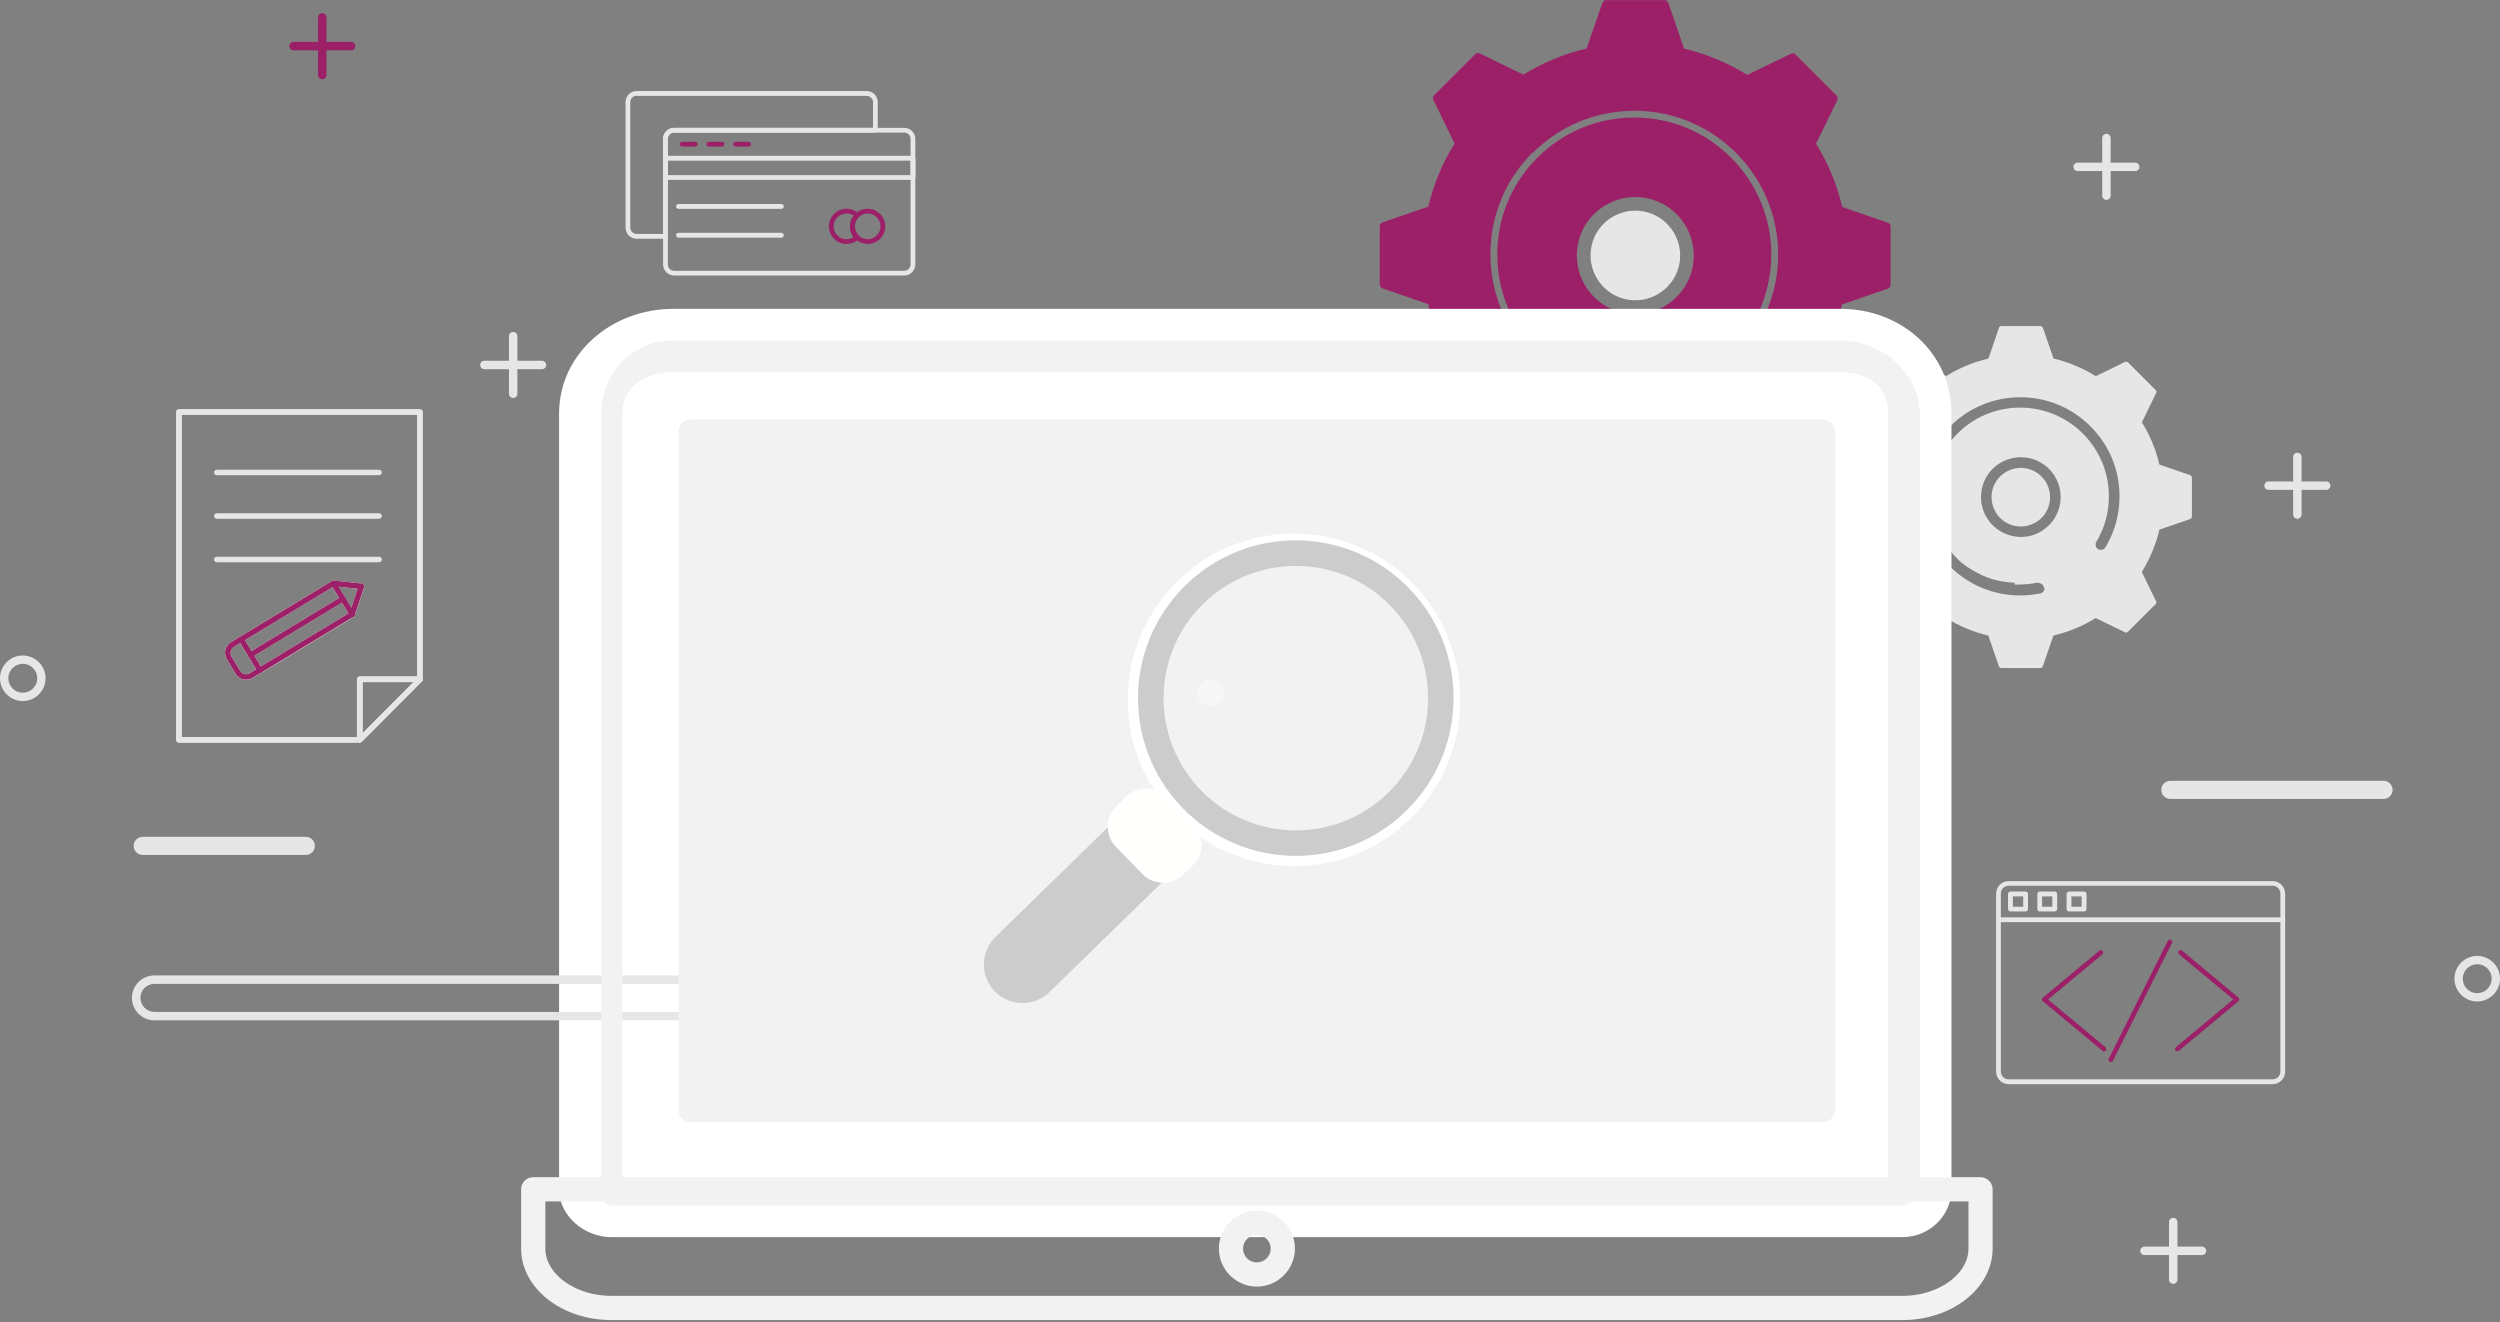 <svg width="450" height="238" viewBox="0 0 450 238" fill="none" xmlns="http://www.w3.org/2000/svg">
<rect x="0" y="0" width="450" height="238" fill="#808080" stroke="none"/>
<g clip-path="url(#clip0_453_17309)">
<path d="M342.436 216.246H110.012C108.815 216.246 107.828 215.278 107.828 214.063V74.487C107.828 67.139 113.79 61.177 121.119 61.177H331.309C338.638 61.177 344.6 67.139 344.6 74.487V214.063C344.6 215.259 343.632 216.246 342.417 216.246H342.436Z" fill="#F2F2F2"/>
<path d="M286.524 44.013C287.055 41.924 288.366 40.158 290.226 39.057C291.726 38.165 293.454 37.785 295.163 37.956C295.562 37.994 295.942 38.07 296.34 38.165C300.65 39.266 303.271 43.652 302.188 47.962C301.087 52.272 296.701 54.892 292.391 53.81C288.081 52.709 285.461 48.323 286.543 44.013H286.524Z" fill="#E6E6E6"/>
<path d="M248.357 40.728V51.209C248.357 51.513 248.547 51.779 248.832 51.892L257.073 54.74C258.022 58.823 259.636 62.658 261.781 66.133L257.946 73.975C257.813 74.24 257.87 74.582 258.079 74.791L265.484 82.196C265.693 82.405 266.035 82.462 266.3 82.329L274.161 78.513C277.617 80.658 281.452 82.272 285.535 83.24L288.383 91.5C288.478 91.785 288.762 91.975 289.066 91.975H299.547C299.851 91.975 300.117 91.785 300.231 91.5L303.079 83.26C307.161 82.31 310.997 80.696 314.471 78.551L322.313 82.386C322.579 82.519 322.921 82.462 323.13 82.253L330.535 74.848C330.743 74.639 330.8 74.297 330.668 74.032L326.851 66.171C328.997 62.715 330.611 58.88 331.579 54.797L339.838 51.949C340.123 51.854 340.313 51.57 340.313 51.266V40.785C340.313 40.481 340.123 40.215 339.838 40.101L331.598 37.253C330.649 33.171 329.035 29.335 326.889 25.861L330.724 18.019C330.857 17.753 330.8 17.411 330.592 17.203L323.187 9.798C322.978 9.589 322.636 9.532 322.37 9.665L314.509 13.481C311.054 11.335 307.218 9.722 303.136 8.753L300.288 0.494C300.193 0.209 299.908 0.019 299.604 0.019H289.123C288.819 0.019 288.554 0.209 288.44 0.494L285.592 8.734C281.509 9.684 277.674 11.297 274.199 13.443L266.357 9.608C266.092 9.475 265.75 9.532 265.541 9.741L258.136 17.146C257.927 17.355 257.87 17.696 258.003 17.962L261.819 25.823C259.674 29.279 258.06 33.114 257.092 37.196L248.832 40.044C248.547 40.139 248.357 40.424 248.357 40.728ZM275.908 27.513C280.807 22.633 287.3 19.937 294.212 19.937C308.49 19.937 320.092 31.576 320.073 45.836C320.073 46.709 320.035 47.601 319.94 48.456C319.56 52.234 318.345 55.861 316.389 59.127C316.218 59.411 315.838 59.506 315.554 59.335C315.345 59.203 315.231 58.975 315.25 58.747C315.25 58.652 315.288 58.576 315.326 58.5C317.187 55.405 318.326 51.93 318.706 48.342C318.781 47.506 318.838 46.671 318.838 45.836C318.838 32.24 307.807 21.171 294.193 21.152C287.604 21.152 281.414 23.715 276.743 28.367C272.68 32.411 270.212 37.633 269.642 43.272C269.547 44.108 269.509 44.962 269.509 45.797C269.509 50.658 270.914 55.196 273.345 59.013C277.712 65.886 285.402 70.462 294.155 70.462C295.921 70.462 297.668 70.272 299.376 69.911C299.699 69.835 300.041 70.044 300.098 70.386C300.098 70.443 300.098 70.519 300.098 70.576C300.079 70.842 299.889 71.051 299.623 71.108C299.528 71.127 299.414 71.146 299.319 71.165C299.262 71.165 299.206 71.183 299.168 71.203C299.168 71.203 299.13 71.203 299.111 71.203C297.762 71.468 296.376 71.62 294.99 71.658C294.706 71.658 294.421 71.658 294.155 71.658C293.262 71.658 292.37 71.62 291.497 71.525C285.592 70.918 280.104 68.335 275.851 64.063C270.971 59.165 268.275 52.671 268.275 45.76C268.275 44.867 268.313 43.975 268.408 43.101C269.016 37.196 271.598 31.709 275.87 27.456L275.908 27.513ZM293.281 56.468C292.769 56.411 292.275 56.335 291.762 56.203C286.142 54.779 282.724 49.044 284.149 43.405C284.832 40.671 286.541 38.392 288.971 36.949C291.383 35.506 294.212 35.089 296.946 35.791C302.566 37.215 305.984 42.949 304.56 48.589C303.269 53.715 298.389 57 293.3 56.487L293.281 56.468Z" fill="#9C2068"/>
<path d="M332.984 85.956V92.962C332.984 93.171 333.117 93.342 333.307 93.418L338.832 95.316C339.478 98.05 340.541 100.614 341.984 102.93L339.421 108.19C339.326 108.38 339.364 108.588 339.516 108.74L344.472 113.696C344.624 113.848 344.832 113.886 345.022 113.791L350.282 111.228C352.598 112.671 355.162 113.753 357.896 114.399L359.795 119.924C359.87 120.114 360.041 120.247 360.25 120.247H367.257C367.465 120.247 367.636 120.114 367.712 119.924L369.611 114.399C372.345 113.753 374.908 112.69 377.225 111.247L382.484 113.81C382.674 113.905 382.883 113.867 383.035 113.715L387.991 108.759C388.143 108.607 388.181 108.399 388.086 108.209L385.522 102.949C386.965 100.633 388.048 98.069 388.693 95.335L394.219 93.436C394.408 93.361 394.541 93.19 394.541 92.981V85.975C394.541 85.766 394.408 85.595 394.219 85.519L388.693 83.62C388.048 80.886 386.984 78.323 385.541 76.006L388.105 70.747C388.2 70.557 388.162 70.348 388.01 70.196L383.054 65.24C382.902 65.088 382.693 65.05 382.503 65.145L377.244 67.709C374.927 66.266 372.364 65.183 369.63 64.538L367.731 59.013C367.655 58.823 367.484 58.69 367.276 58.69H360.269C360.06 58.69 359.889 58.823 359.813 59.013L357.915 64.538C355.181 65.183 352.617 66.247 350.301 67.69L345.041 65.126C344.851 65.031 344.643 65.069 344.491 65.221L339.535 70.177C339.383 70.329 339.345 70.538 339.44 70.728L342.003 75.987C340.56 78.304 339.478 80.867 338.832 83.601L333.307 85.5C333.117 85.576 332.984 85.747 332.984 85.956ZM351.041 76.728C354.421 73.348 358.902 71.506 363.668 71.506C368.434 71.506 372.915 73.367 376.294 76.747C379.674 80.126 381.516 84.607 381.516 89.373C381.516 89.981 381.478 90.588 381.421 91.177C381.155 93.778 380.32 96.285 378.972 98.525C378.706 98.981 378.117 99.114 377.662 98.848C377.339 98.658 377.168 98.297 377.206 97.936C377.206 97.804 377.263 97.671 377.339 97.538C378.535 95.525 379.295 93.285 379.522 90.968C379.579 90.436 379.598 89.886 379.598 89.354C379.598 85.082 377.946 81.076 374.927 78.057C371.908 75.038 367.902 73.386 363.649 73.367C359.377 73.367 355.37 75.019 352.351 78.038C349.731 80.658 348.117 84.038 347.757 87.683C347.7 88.234 347.681 88.766 347.681 89.316C347.681 93.588 349.332 97.595 352.351 100.614C352.37 100.633 352.408 100.671 352.427 100.69C352.427 100.69 352.427 100.69 352.446 100.709C353.491 101.734 354.649 102.418 355.883 103.101C358.181 104.373 360.744 104.905 363.44 104.905C363.497 104.905 362.643 104.905 362.643 104.905V105.228C364.541 105.228 365.415 105.133 366.516 104.905C367.029 104.791 367.769 105.133 367.883 105.645C367.902 105.74 368.035 105.854 368.016 105.949C367.978 106.348 367.75 106.69 367.332 106.785C367.276 106.785 367.257 106.804 367.2 106.823C366.003 107.069 364.807 107.183 363.592 107.183C362.984 107.183 362.377 107.145 361.788 107.088C352.788 106.177 345.744 98.544 345.763 89.316C345.763 88.709 345.801 88.082 345.858 87.475C346.276 83.392 348.06 79.614 351.003 76.69L351.041 76.728ZM367.427 95.639C366.098 96.436 364.56 96.778 363.041 96.607C362.7 96.569 362.339 96.512 361.997 96.418C360.136 95.943 358.579 94.785 357.592 93.133C356.605 91.481 356.339 89.563 356.795 87.702C357.763 83.867 361.674 81.55 365.51 82.519C369.345 83.487 371.681 87.398 370.693 91.234C370.219 93.095 369.06 94.652 367.408 95.639H367.427Z" fill="#E6E6E6"/>
<path d="M359.225 92.183C358.504 90.968 358.295 89.563 358.637 88.196C359.282 85.633 361.732 83.981 364.276 84.247C364.523 84.266 364.789 84.323 365.036 84.38C367.846 85.101 369.574 87.968 368.852 90.797C368.51 92.164 367.656 93.304 366.441 94.025C365.225 94.747 363.82 94.956 362.453 94.614C361.086 94.272 359.947 93.418 359.225 92.202V92.183Z" fill="#E6E6E6"/>
<path d="M110.013 222.683C105.209 222.683 100.633 218.867 100.633 214.063V74.487C100.633 63.551 110.202 55.595 121.139 55.595H331.329C342.266 55.595 351.266 63.551 351.266 74.487V214.063C351.266 218.867 347.24 222.683 342.437 222.683H110.013Z" fill="white"/>
<path d="M162.762 49.594H121.351C120.25 49.594 119.357 48.702 119.357 47.601V25.006C119.357 23.905 120.25 23.012 121.351 23.012H162.762C163.864 23.012 164.756 23.905 164.756 25.006V47.601C164.756 48.702 163.864 49.594 162.762 49.594ZM121.351 23.867C120.725 23.867 120.212 24.379 120.212 25.006V47.601C120.212 48.227 120.725 48.74 121.351 48.74H162.762C163.389 48.74 163.902 48.227 163.902 47.601V25.006C163.902 24.379 163.389 23.867 162.762 23.867H121.351Z" fill="#E6E6E6"/>
<path d="M164.338 32.373H119.794C119.566 32.373 119.357 32.183 119.357 31.936V28.48C119.357 28.253 119.547 28.044 119.794 28.044H164.338C164.566 28.044 164.775 28.234 164.775 28.48V31.936C164.775 32.164 164.585 32.373 164.338 32.373ZM120.212 31.518H163.902V28.917H120.212V31.518Z" fill="#E6E6E6"/>
<path d="M152.374 43.917C150.627 43.917 149.203 42.493 149.203 40.746C149.203 38.999 150.627 37.575 152.374 37.575C153.209 37.575 153.988 37.898 154.577 38.468C154.652 38.544 154.709 38.658 154.709 38.772C154.709 38.886 154.652 38.999 154.577 39.075C154.121 39.512 153.874 40.12 153.874 40.746C153.874 41.373 154.121 41.98 154.596 42.417C154.671 42.493 154.728 42.607 154.728 42.721C154.728 42.835 154.671 42.949 154.596 43.025C154.007 43.594 153.228 43.898 152.393 43.898L152.374 43.917ZM152.374 38.43C151.102 38.43 150.058 39.474 150.058 40.746C150.058 42.019 151.102 43.063 152.374 43.063C152.83 43.063 153.285 42.93 153.646 42.683C153.228 42.132 153.001 41.468 153.001 40.746C153.001 40.025 153.228 39.36 153.665 38.81C153.285 38.563 152.849 38.43 152.393 38.43H152.374Z" fill="#9C2068"/>
<path d="M156.173 43.917C154.426 43.917 153.002 42.493 153.002 40.746C153.002 38.999 154.426 37.575 156.173 37.575C157.92 37.575 159.344 38.999 159.344 40.746C159.344 42.493 157.92 43.917 156.173 43.917ZM156.173 38.43C154.901 38.43 153.856 39.474 153.856 40.746C153.856 42.019 154.901 43.063 156.173 43.063C157.445 43.063 158.489 42.019 158.489 40.746C158.489 39.474 157.445 38.43 156.173 38.43Z" fill="#9C2068"/>
<path d="M140.641 37.595H122.128C121.9 37.595 121.691 37.405 121.691 37.158C121.691 36.911 121.881 36.721 122.128 36.721H140.641C140.869 36.721 141.077 36.911 141.077 37.158C141.077 37.405 140.888 37.595 140.641 37.595Z" fill="#E6E6E6"/>
<path d="M140.641 42.778H122.128C121.9 42.778 121.691 42.588 121.691 42.341C121.691 42.094 121.881 41.904 122.128 41.904H140.641C140.869 41.904 141.077 42.094 141.077 42.341C141.077 42.588 140.888 42.778 140.641 42.778Z" fill="#E6E6E6"/>
<path d="M125.13 26.392H122.794C122.566 26.392 122.357 26.202 122.357 25.956C122.357 25.709 122.547 25.519 122.794 25.519H125.13C125.357 25.519 125.566 25.709 125.566 25.956C125.566 26.202 125.376 26.392 125.13 26.392Z" fill="#9C2068"/>
<path d="M129.952 26.392H127.616C127.389 26.392 127.18 26.202 127.18 25.956C127.18 25.709 127.37 25.519 127.616 25.519H129.952C130.18 25.519 130.389 25.709 130.389 25.956C130.389 26.202 130.199 26.392 129.952 26.392Z" fill="#9C2068"/>
<path d="M134.758 26.392H132.423C132.195 26.392 131.986 26.202 131.986 25.956C131.986 25.709 132.176 25.519 132.423 25.519H134.758C134.986 25.519 135.195 25.709 135.195 25.956C135.195 26.202 135.005 26.392 134.758 26.392Z" fill="#9C2068"/>
<path d="M119.775 42.968H114.591C113.49 42.968 112.598 42.076 112.598 40.974V18.379C112.598 17.278 113.49 16.386 114.591 16.386H156.003C157.104 16.386 157.996 17.278 157.996 18.379V23.43C157.996 23.658 157.807 23.867 157.56 23.867H121.332C120.705 23.867 120.193 24.379 120.193 25.006V42.531C120.193 42.759 120.003 42.968 119.756 42.968H119.775ZM114.591 17.24C113.965 17.24 113.452 17.753 113.452 18.379V40.974C113.452 41.601 113.965 42.114 114.591 42.114H119.338V25.006C119.338 23.905 120.231 23.012 121.332 23.012H157.142V18.398C157.142 17.772 156.629 17.259 156.003 17.259H114.591V17.24Z" fill="#E6E6E6"/>
<path d="M4.101 126.19C1.842 126.19 0 124.348 0 122.089C0 119.829 1.842 117.987 4.101 117.987C6.361 117.987 8.203 119.829 8.203 122.089C8.203 124.348 6.361 126.19 4.101 126.19ZM4.101 119.487C2.677 119.487 1.5 120.646 1.5 122.089C1.5 123.532 2.658 124.69 4.101 124.69C5.544 124.69 6.703 123.532 6.703 122.089C6.703 120.646 5.544 119.487 4.101 119.487Z" fill="#E6E6E6"/>
<path d="M92.373 71.639C91.955 71.639 91.613 71.297 91.613 70.879V60.512C91.613 60.095 91.955 59.753 92.373 59.753C92.79 59.753 93.132 60.095 93.132 60.512V70.879C93.132 71.297 92.79 71.639 92.373 71.639Z" fill="#E6E6E6"/>
<path d="M97.556 66.456H87.189C86.772 66.456 86.43 66.114 86.43 65.696C86.43 65.278 86.772 64.936 87.189 64.936H97.556C97.974 64.936 98.316 65.278 98.316 65.696C98.316 66.114 97.974 66.456 97.556 66.456Z" fill="#E6E6E6"/>
<path d="M58.008 14.26C57.59 14.26 57.248 13.918 57.248 13.5V3.133C57.248 2.715 57.59 2.374 58.008 2.374C58.425 2.374 58.767 2.715 58.767 3.133V13.5C58.767 13.918 58.425 14.26 58.008 14.26Z" fill="#9C2068"/>
<path d="M63.209 9.057H52.842C52.424 9.057 52.082 8.715 52.082 8.298C52.082 7.88 52.424 7.538 52.842 7.538H63.209C63.626 7.538 63.968 7.88 63.968 8.298C63.968 8.715 63.626 9.057 63.209 9.057Z" fill="#9C2068"/>
<path d="M131.602 183.665H27.798C25.577 183.665 23.754 181.861 23.754 179.62C23.754 177.38 25.558 175.576 27.798 175.576H131.602C133.824 175.576 135.646 177.38 135.646 179.62C135.646 181.861 133.842 183.665 131.602 183.665ZM27.798 177.095C26.393 177.095 25.273 178.234 25.273 179.62C25.273 181.006 26.412 182.146 27.798 182.146H131.602C133.007 182.146 134.127 181.006 134.127 179.62C134.127 178.234 132.988 177.095 131.602 177.095H27.798Z" fill="#E6E6E6"/>
<path d="M55.044 153.892H25.69C24.778 153.892 24.057 153.152 24.057 152.259C24.057 151.348 24.797 150.626 25.69 150.626H55.044C55.955 150.626 56.677 151.367 56.677 152.259C56.677 153.171 55.936 153.892 55.044 153.892Z" fill="#E6E6E6"/>
<path d="M64.767 133.671C64.501 133.671 64.254 133.443 64.254 133.177V122.279C64.254 122.013 64.482 121.785 64.748 121.785H75.589C75.741 121.785 75.874 121.842 75.969 121.956C76.14 122.146 76.14 122.449 75.969 122.639L65.127 133.519C65.127 133.519 64.918 133.671 64.785 133.671H64.767ZM65.241 122.772V132L74.431 122.772H65.241Z" fill="#E6E6E6"/>
<path d="M64.747 133.671H32.203C31.937 133.671 31.709 133.443 31.709 133.177V74.165C31.709 73.899 31.937 73.671 32.203 73.671H75.589C75.855 73.671 76.082 73.899 76.082 74.165V122.278C76.082 122.544 75.855 122.772 75.589 122.772H65.241V133.177C65.241 133.443 65.013 133.671 64.747 133.671ZM32.696 132.684H64.253V122.278C64.253 122.013 64.481 121.785 64.747 121.785H75.095V74.658H32.696V132.684ZM44.336 122.354C43.576 122.354 42.836 121.975 42.399 121.272L40.842 118.671C40.538 118.158 40.443 117.551 40.576 116.962C40.728 116.373 41.089 115.88 41.601 115.576L59.753 104.582C59.753 104.582 59.962 104.506 60.057 104.506L65.127 105.038C65.279 105.038 65.412 105.133 65.487 105.266C65.563 105.399 65.582 105.551 65.544 105.684L63.855 110.734C63.817 110.848 63.741 110.943 63.646 111L47.051 121.063C47.051 121.063 47.013 121.082 46.994 121.082L45.494 121.994C45.133 122.221 44.734 122.316 44.336 122.316V122.354ZM60.133 105.532L42.114 116.43C41.829 116.601 41.62 116.886 41.544 117.209C41.468 117.532 41.507 117.873 41.677 118.158L43.234 120.759C43.595 121.348 44.373 121.538 44.962 121.177L46.5 120.228C46.5 120.228 46.538 120.209 46.557 120.19L62.962 110.259L64.386 105.968L60.095 105.513L60.133 105.532Z" fill="#E6E6E6"/>
<path d="M63.398 111.095C63.227 111.095 63.075 111 62.98 110.848L59.6 105.266C59.506 105.114 59.506 104.905 59.6 104.753C59.695 104.601 59.885 104.506 60.075 104.525L65.145 105.057C65.297 105.057 65.43 105.152 65.506 105.285C65.582 105.418 65.6 105.57 65.562 105.703L63.873 110.753C63.816 110.943 63.645 111.057 63.455 111.095C63.455 111.095 63.417 111.095 63.398 111.095ZM60.949 105.608L63.265 109.424L64.423 105.968L60.968 105.608H60.949Z" fill="#E6E6E6"/>
<path d="M46.805 121.158C46.634 121.158 46.463 121.063 46.368 120.93L44.679 118.139C44.584 117.987 44.584 117.797 44.679 117.646C44.736 117.551 44.812 117.475 44.907 117.437L61.463 107.411C61.577 107.335 61.71 107.316 61.843 107.354C61.976 107.392 62.071 107.468 62.147 107.582L63.837 110.373C63.97 110.601 63.894 110.905 63.666 111.057L47.071 121.12C47.071 121.12 46.9 121.196 46.824 121.196L46.805 121.158ZM45.78 118.044L46.957 119.981L62.717 110.43L61.539 108.475L45.78 118.025V118.044Z" fill="#E6E6E6"/>
<path d="M45.093 118.367C44.922 118.367 44.751 118.272 44.656 118.12L42.985 115.348C42.928 115.253 42.89 115.139 42.909 115.006C42.928 114.854 43.004 114.721 43.137 114.645L59.751 104.582C59.979 104.43 60.283 104.506 60.435 104.753L62.124 107.544C62.2 107.658 62.219 107.791 62.181 107.924C62.143 108.057 62.068 108.152 61.953 108.228L45.34 118.291C45.34 118.291 45.169 118.367 45.093 118.367ZM44.068 115.234L45.245 117.19L61.004 107.639L59.827 105.683L44.068 115.234Z" fill="#E6E6E6"/>
<path d="M44.334 122.354C43.574 122.354 42.834 121.975 42.397 121.272L40.84 118.671C40.536 118.158 40.441 117.551 40.574 116.962C40.726 116.373 41.087 115.88 41.6 115.576L43.138 114.646C43.327 114.532 43.593 114.551 43.745 114.721C43.764 114.74 43.802 114.778 43.821 114.816L47.201 120.38C47.334 120.608 47.277 120.911 47.049 121.063L45.492 122.013C45.131 122.24 44.733 122.335 44.334 122.335V122.354ZM43.233 115.747L42.112 116.43C41.827 116.601 41.619 116.886 41.543 117.209C41.467 117.532 41.505 117.873 41.675 118.158L43.233 120.759C43.593 121.348 44.372 121.538 44.96 121.177L46.081 120.494L44.77 118.329L43.214 115.747H43.233Z" fill="#E6E6E6"/>
<path d="M64.747 133.671H32.203C31.937 133.671 31.709 133.443 31.709 133.177V74.165C31.709 73.899 31.937 73.671 32.203 73.671H75.589C75.855 73.671 76.082 73.899 76.082 74.165V122.278C76.082 122.544 75.855 122.772 75.589 122.772H65.241V133.177C65.241 133.443 65.013 133.671 64.747 133.671ZM32.696 132.684H64.253V122.278C64.253 122.013 64.481 121.785 64.747 121.785H75.095V74.658H32.696V132.684Z" fill="#E6E6E6"/>
<path d="M64.765 133.671C64.632 133.671 64.519 133.614 64.424 133.519C64.234 133.329 64.234 133.006 64.424 132.816L75.265 121.937C75.455 121.747 75.778 121.747 75.968 121.937C76.158 122.126 76.158 122.449 75.968 122.639L65.126 133.519C65.031 133.614 64.898 133.671 64.784 133.671H64.765Z" fill="#E6E6E6"/>
<path d="M68.241 85.538H39.019C38.753 85.538 38.525 85.31 38.525 85.044C38.525 84.778 38.753 84.55 39.019 84.55H68.241C68.506 84.55 68.734 84.778 68.734 85.044C68.734 85.31 68.506 85.538 68.241 85.538Z" fill="#E6E6E6"/>
<path d="M68.241 93.38H39.019C38.753 93.38 38.525 93.152 38.525 92.886C38.525 92.62 38.753 92.392 39.019 92.392H68.241C68.506 92.392 68.734 92.62 68.734 92.886C68.734 93.152 68.506 93.38 68.241 93.38Z" fill="#E6E6E6"/>
<path d="M68.241 101.202H39.019C38.753 101.202 38.525 100.975 38.525 100.709C38.525 100.443 38.753 100.215 39.019 100.215H68.241C68.506 100.215 68.734 100.443 68.734 100.709C68.734 100.975 68.506 101.202 68.241 101.202Z" fill="#E6E6E6"/>
<path d="M44.334 122.354C43.574 122.354 42.834 121.975 42.397 121.272L40.84 118.671C40.536 118.158 40.441 117.551 40.574 116.962C40.726 116.373 41.087 115.88 41.6 115.576L59.752 104.582C59.752 104.582 59.96 104.506 60.055 104.506L65.125 105.038C65.277 105.038 65.41 105.133 65.486 105.266C65.562 105.399 65.581 105.551 65.543 105.684L63.853 110.734C63.815 110.848 63.739 110.943 63.644 111L47.049 121.063C47.049 121.063 47.011 121.082 46.992 121.082L45.492 121.994C45.131 122.222 44.733 122.316 44.334 122.316V122.354ZM60.131 105.532L42.112 116.43C41.827 116.601 41.619 116.886 41.543 117.209C41.467 117.532 41.505 117.873 41.675 118.158L43.233 120.759C43.593 121.348 44.372 121.538 44.96 121.177L46.498 120.228C46.498 120.228 46.536 120.209 46.555 120.19L62.96 110.26L64.384 105.968L60.093 105.513L60.131 105.532Z" fill="#9C2068"/>
<path d="M46.806 121.158C46.673 121.158 46.578 121.12 46.483 121.045C46.445 121.007 46.407 120.969 46.369 120.931L42.989 115.348C42.856 115.12 42.932 114.817 43.16 114.665C43.388 114.532 43.692 114.608 43.844 114.836L47.185 120.361C47.185 120.361 47.299 120.551 47.299 120.665C47.299 120.931 47.072 121.158 46.806 121.158Z" fill="#9C2068"/>
<path d="M63.397 111.095C63.226 111.095 63.074 111.019 62.979 110.848L59.599 105.266C59.466 105.038 59.523 104.734 59.77 104.582C59.998 104.449 60.302 104.506 60.453 104.753L63.833 110.335C63.966 110.563 63.89 110.867 63.662 111.019C63.586 111.076 63.492 111.095 63.416 111.095H63.397Z" fill="#9C2068"/>
<path d="M45.095 118.367C44.924 118.367 44.772 118.291 44.677 118.12C44.544 117.892 44.601 117.589 44.848 117.437L61.462 107.373C61.69 107.221 61.994 107.297 62.146 107.544C62.279 107.772 62.221 108.076 61.975 108.228L45.361 118.291C45.361 118.291 45.19 118.367 45.114 118.367H45.095Z" fill="#9C2068"/>
<path d="M312.285 147.911C310.025 147.911 308.184 146.069 308.184 143.81C308.184 141.551 310.025 139.709 312.285 139.709C314.544 139.709 316.386 141.551 316.386 143.81C316.386 146.069 314.544 147.911 312.285 147.911ZM312.285 141.209C310.861 141.209 309.684 142.367 309.684 143.81C309.684 145.253 310.842 146.411 312.285 146.411C313.728 146.411 314.886 145.253 314.886 143.81C314.886 142.367 313.728 141.209 312.285 141.209Z" fill="#E6E6E6"/>
<path d="M445.898 180.266C443.639 180.266 441.797 178.424 441.797 176.164C441.797 173.905 443.639 172.063 445.898 172.063C448.158 172.063 449.999 173.905 449.999 176.164C449.999 178.424 448.158 180.266 445.898 180.266ZM445.898 173.563C444.474 173.563 443.297 174.721 443.297 176.164C443.297 177.608 444.455 178.766 445.898 178.766C447.341 178.766 448.499 177.608 448.499 176.164C448.499 174.721 447.341 173.563 445.898 173.563Z" fill="#E6E6E6"/>
<path d="M391.179 231.095C390.762 231.095 390.42 230.753 390.42 230.335V219.968C390.42 219.55 390.762 219.208 391.179 219.208C391.597 219.208 391.939 219.55 391.939 219.968V230.335C391.939 230.753 391.597 231.095 391.179 231.095Z" fill="#E6E6E6"/>
<path d="M396.363 225.911H385.996C385.578 225.911 385.236 225.569 385.236 225.152C385.236 224.734 385.578 224.392 385.996 224.392H396.363C396.781 224.392 397.122 224.734 397.122 225.152C397.122 225.569 396.781 225.911 396.363 225.911Z" fill="#E6E6E6"/>
<path d="M413.525 93.379C413.107 93.379 412.766 93.038 412.766 92.62V82.253C412.766 81.835 413.107 81.493 413.525 81.493C413.943 81.493 414.285 81.835 414.285 82.253V92.62C414.285 93.038 413.943 93.379 413.525 93.379Z" fill="#E6E6E6"/>
<path d="M418.709 88.177H408.342C407.924 88.177 407.582 87.836 407.582 87.418C407.582 87 407.924 86.658 408.342 86.658H418.709C419.126 86.658 419.468 87 419.468 87.418C419.468 87.836 419.126 88.177 418.709 88.177Z" fill="#E6E6E6"/>
<path d="M379.158 35.981C378.74 35.981 378.398 35.639 378.398 35.221V24.854C378.398 24.436 378.74 24.095 379.158 24.095C379.576 24.095 379.917 24.436 379.917 24.854V35.221C379.917 35.639 379.576 35.981 379.158 35.981Z" fill="#E6E6E6"/>
<path d="M384.341 30.797H373.974C373.557 30.797 373.215 30.456 373.215 30.038C373.215 29.62 373.557 29.278 373.974 29.278H384.341C384.759 29.278 385.101 29.62 385.101 30.038C385.101 30.456 384.759 30.797 384.341 30.797Z" fill="#E6E6E6"/>
<path d="M429.04 143.81H390.666C389.755 143.81 389.033 143.07 389.033 142.177C389.033 141.266 389.774 140.544 390.666 140.544H429.04C429.951 140.544 430.672 141.285 430.672 142.177C430.672 143.088 429.932 143.81 429.04 143.81Z" fill="#E6E6E6"/>
<path d="M409.065 195.152H361.558C360.305 195.152 359.299 194.126 359.299 192.892V160.861C359.299 159.607 360.305 158.601 361.558 158.601H409.065C410.318 158.601 411.324 159.626 411.324 160.861V192.892C411.324 194.145 410.318 195.152 409.065 195.152ZM361.558 159.437C360.78 159.437 360.153 160.063 360.153 160.842V192.873C360.153 193.652 360.78 194.278 361.558 194.278H409.065C409.843 194.278 410.47 193.652 410.47 192.873V160.842C410.47 160.063 409.843 159.437 409.065 159.437H361.558Z" fill="#E6E6E6"/>
<path d="M410.906 165.987H359.736C359.508 165.987 359.299 165.797 359.299 165.55C359.299 165.304 359.489 165.114 359.736 165.114H410.906C411.134 165.114 411.343 165.304 411.343 165.55C411.343 165.797 411.153 165.987 410.906 165.987Z" fill="#E6E6E6"/>
<path d="M364.597 164.069H361.882C361.654 164.069 361.445 163.879 361.445 163.633V160.917C361.445 160.69 361.635 160.481 361.882 160.481H364.597C364.825 160.481 365.034 160.671 365.034 160.917V163.633C365.034 163.86 364.844 164.069 364.597 164.069ZM362.319 163.215H364.179V161.354H362.319V163.215Z" fill="#E6E6E6"/>
<path d="M369.856 164.069H367.159C366.932 164.069 366.723 163.879 366.723 163.633V160.917C366.723 160.69 366.913 160.481 367.159 160.481H369.856C370.083 160.481 370.292 160.671 370.292 160.917V163.633C370.292 163.86 370.102 164.069 369.856 164.069ZM367.577 163.215H369.419V161.354H367.577V163.215Z" fill="#E6E6E6"/>
<path d="M375.134 164.069H372.419C372.191 164.069 371.982 163.879 371.982 163.633V160.917C371.982 160.69 372.172 160.481 372.419 160.481H375.134C375.362 160.481 375.571 160.671 375.571 160.917V163.633C375.571 163.86 375.381 164.069 375.134 164.069ZM372.856 163.215H374.698V161.354H372.856V163.215Z" fill="#E6E6E6"/>
<path d="M378.702 189.247C378.607 189.247 378.512 189.209 378.436 189.152L367.709 180.228C367.614 180.152 367.557 180.019 367.557 179.905C367.557 179.791 367.614 179.658 367.709 179.582L377.867 171.133C378.057 170.981 378.322 171 378.474 171.19C378.626 171.38 378.607 171.645 378.417 171.797L368.658 179.905L378.987 188.506C379.177 188.658 379.196 188.924 379.044 189.114C378.968 189.209 378.835 189.266 378.721 189.266L378.702 189.247Z" fill="#9C2068"/>
<path d="M391.92 189.247C391.806 189.247 391.673 189.19 391.597 189.095C391.445 188.905 391.464 188.639 391.654 188.487L401.983 179.886L392.224 171.778C392.034 171.626 392.015 171.361 392.167 171.171C392.319 170.981 392.585 170.962 392.775 171.114L402.933 179.563C403.028 179.639 403.085 179.772 403.085 179.886C403.085 180 403.028 180.133 402.933 180.209L392.205 189.133C392.205 189.133 392.034 189.228 391.939 189.228L391.92 189.247Z" fill="#9C2068"/>
<path d="M379.958 191.164C379.958 191.164 379.825 191.164 379.768 191.126C379.559 191.013 379.464 190.766 379.578 190.557L390.211 169.348C390.325 169.139 390.572 169.044 390.781 169.158C390.989 169.272 391.084 169.519 390.97 169.728L380.338 190.937C380.262 191.088 380.11 191.164 379.958 191.164Z" fill="#9C2068"/>
<path d="M331.33 61.291H121.14C113.811 61.291 108.229 67.158 108.229 74.487V214.063C108.229 215.259 108.817 216.987 110.013 216.987H342.437C343.634 216.987 345.57 215.278 345.57 214.063V74.487C345.57 67.139 338.659 61.291 331.33 61.291ZM339.874 213.19H112.026V74.487C112.026 69.551 116.203 66.987 121.14 66.987H331.33C336.266 66.987 339.874 69.551 339.874 74.487V213.19Z" fill="#F2F2F2"/>
<path d="M124.33 75.475H328.14C329.336 75.475 330.324 76.443 330.324 77.658V199.785C330.324 200.981 329.355 201.968 328.14 201.968H124.33C123.134 201.968 122.146 201 122.146 199.785V77.658C122.146 76.462 123.115 75.475 124.33 75.475Z" fill="#F2F2F2"/>
<path d="M342.457 237.608H110.014C101.071 237.608 93.799 231.835 93.799 224.753V214.082C93.799 212.886 94.767 211.899 95.982 211.899H356.489C357.685 211.899 358.672 212.867 358.672 214.082V224.753C358.672 231.835 351.4 237.608 342.476 237.608H342.457ZM98.166 216.247V224.753C98.166 229.367 103.596 233.259 110.033 233.259H342.476C348.894 233.259 354.324 229.367 354.324 224.753V216.247H98.166Z" fill="#F2F2F2"/>
<path d="M226.236 231.588C222.476 231.588 219.4 228.512 219.4 224.734C219.4 220.955 222.476 217.898 226.236 217.898C229.995 217.898 233.09 220.974 233.09 224.734C233.09 228.493 230.014 231.588 226.236 231.588ZM226.236 222.266C224.869 222.266 223.748 223.386 223.748 224.753C223.748 226.12 224.869 227.24 226.236 227.24C227.603 227.24 228.723 226.12 228.723 224.753C228.723 223.386 227.603 222.266 226.236 222.266Z" fill="#F2F2F2"/>
<path d="M254.809 105.551C243.55 93.475 224.562 92.829 212.505 104.089C200.43 115.348 199.784 134.336 211.043 146.393C222.303 158.469 241.29 159.114 253.347 147.855C265.423 136.595 266.069 117.608 254.809 105.551ZM248.107 142.253C239.126 150.627 225.018 150.133 216.645 141.171C208.271 132.19 208.765 118.083 217.727 109.709C226.708 101.336 240.816 101.829 249.189 110.791C257.562 119.772 257.069 133.88 248.107 142.253Z" fill="white"/>
<path d="M257.048 125.968C257.215 112.829 246.7 102.043 233.561 101.875C220.423 101.708 209.637 112.223 209.469 125.361C209.302 138.5 219.817 149.286 232.955 149.454C246.094 149.621 256.88 139.106 257.048 125.968Z" fill="#F2F2F2"/>
<path opacity="0.35" d="M217.877 127.159C219.23 127.159 220.326 126.062 220.326 124.709C220.326 123.357 219.23 122.26 217.877 122.26C216.524 122.26 215.428 123.357 215.428 124.709C215.428 126.062 216.524 127.159 217.877 127.159Z" fill="white"/>
<path d="M253.575 105.836C242.62 94.614 224.639 94.367 213.417 105.323C202.196 116.279 201.949 134.26 212.904 145.481C223.86 156.703 241.841 156.95 253.063 145.994C264.284 135.038 264.531 117.057 253.575 105.836ZM216.208 142.272C207.037 132.855 207.227 117.798 216.645 108.627C226.063 99.456 241.12 99.646 250.29 109.064C259.461 118.481 259.271 133.538 249.854 142.709C240.436 151.88 225.379 151.69 216.208 142.272Z" fill="#CCCCCC"/>
<path d="M179.068 178.462C176.391 175.709 176.448 171.304 179.201 168.627L199.726 148.614L209.429 158.564L188.904 178.576C186.15 181.253 181.745 181.197 179.068 178.443V178.462Z" fill="#CCCCCC"/>
<path d="M214.805 148.396L210.034 143.501C208.028 141.444 204.734 141.402 202.677 143.407L200.964 145.077C198.906 147.083 198.865 150.377 200.87 152.434L205.642 157.329C207.647 159.386 210.941 159.428 212.998 157.423L214.712 155.753C216.769 153.747 216.811 150.453 214.805 148.396Z" fill="#FFFFFD"/>
</g>
<defs>
<clipPath id="clip0_453_17309">
<rect width="450" height="237.607" fill="white"/>
</clipPath>
</defs>
</svg>
